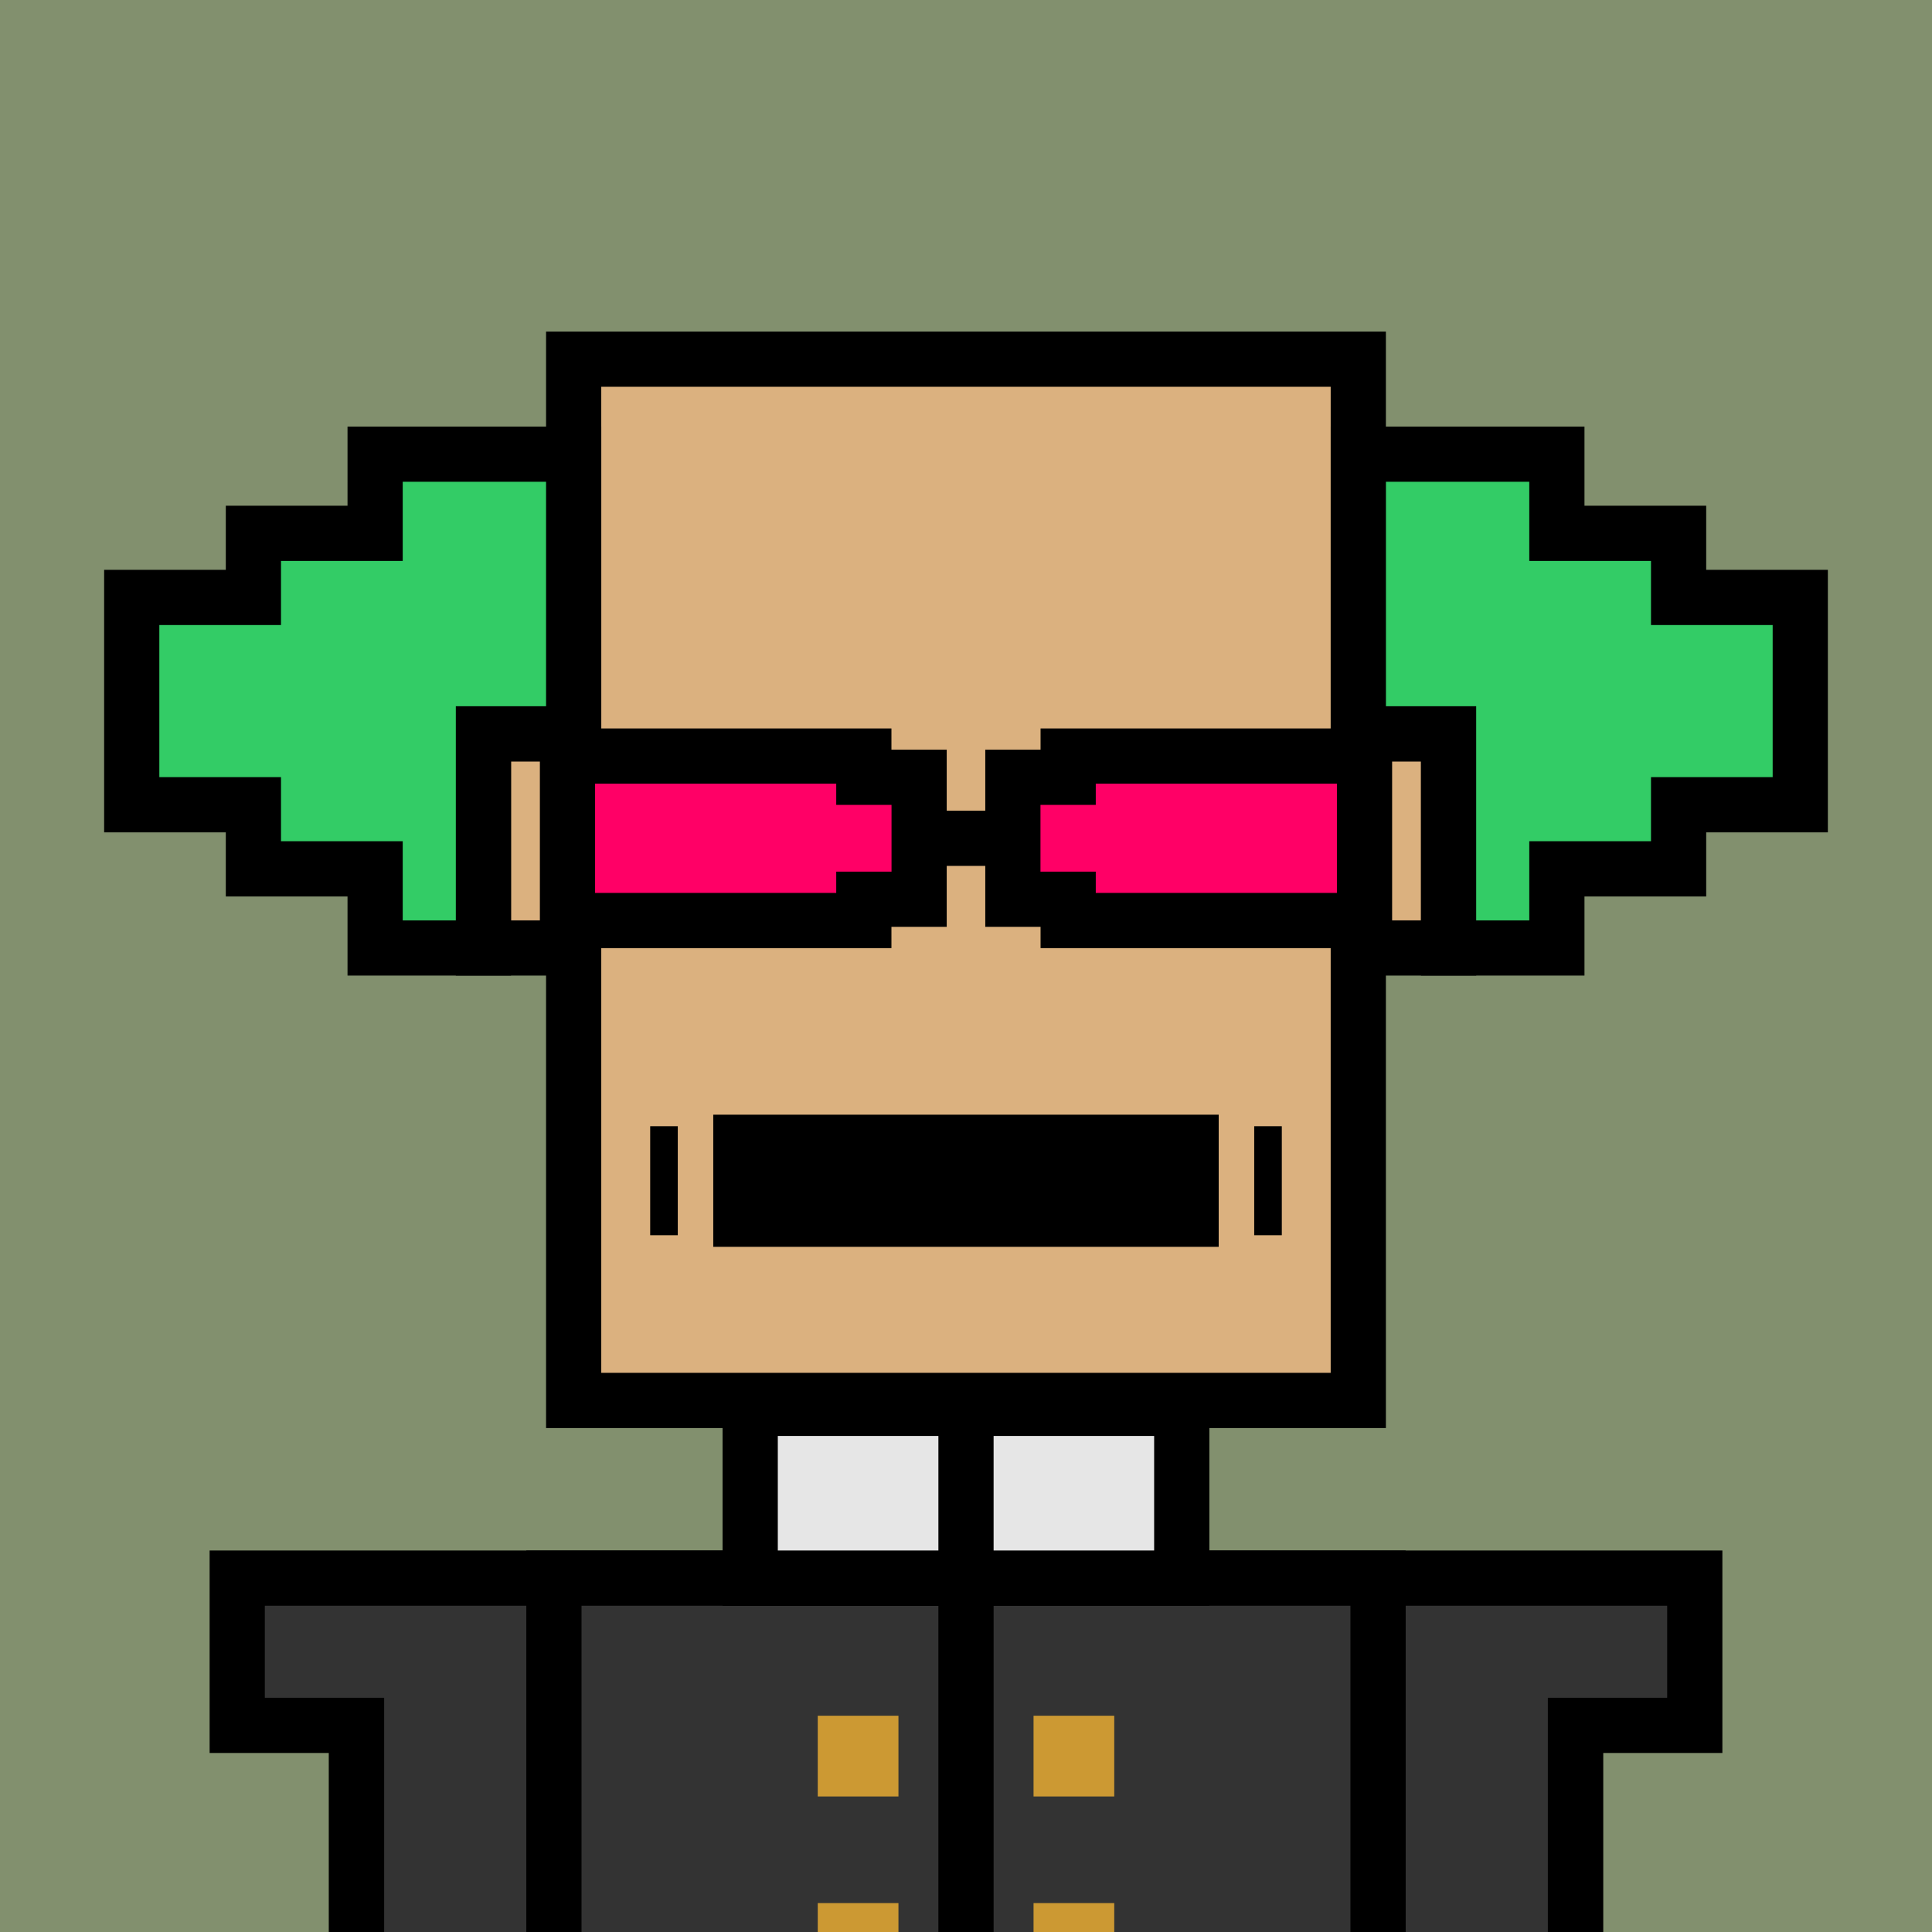 <svg xmlns="http://www.w3.org/2000/svg" xml:space="preserve" fill-rule="evenodd" clip-rule="evenodd" image-rendering="optimizeQuality" shape-rendering="geometricPrecision" text-rendering="geometricPrecision" viewBox="0 0 413 413"><path fill="#82906E" d="M0 0h413v413H0z"/><defs><clipPath id="a"><path d="M0 0h413v413H0z"/></clipPath></defs><g fill="#DBB17F" stroke="#000" stroke-miterlimit="22.926" stroke-width="11.8" clip-path="url(#a)"><path d="M103.34 156.87h206.33v45.78H103.34z"/><path d="M122.63 76.78h167.73v222.59H122.63zM170.11 299.37h72.79v37.98h-72.79zM118.41 337.35h176.17v151.91H118.41z"/><path d="M76.22 357.39h42.2v133.98h-42.2zM294.59 357.39h42.2v133.98h-42.2z"/></g><path fill="none" d="M0 0h413v413H0z"/><defs><clipPath id="b"><path d="M0 0h413v413H0z"/></clipPath></defs><g clip-path="url(#b)"><path fill="#333" stroke="#000" stroke-miterlimit="22.926" stroke-width="11.8" d="M118.41 337.35h176.17v151.91H118.41zM294.59 357.39v133.98h42.19V368.83h25.51v-31.48h-67.7zM76.22 368.83H50.71v-31.48h67.7v154.02H76.22z"/><path fill="#E6E6E6" stroke="#000" stroke-miterlimit="22.926" stroke-width="11.8" d="M160.37 301.06h92.25v36.29h-92.25z"/><path fill="#E6E6E6" stroke="#000" stroke-miterlimit="22.926" stroke-width="11.8" d="M160.37 301.06h46.13v36.29h-46.13z"/><path fill="none" stroke="#000" stroke-miterlimit="22.926" stroke-width="11.8" d="M206.5 337.35v151.91"/><path fill="#c93" d="M174.81 366.77h17.25v17.26h-17.25zm46.13 80.1h17.25v17.25h-17.25zm0-40.05h17.25v17.25h-17.25zm0-40.05h17.25v17.26h-17.25zm-46.13 80.1h17.25v17.25h-17.25zm0-40.05h17.25v17.25h-17.25z"/></g><path fill="none" d="M0 0h413v413H0z"/><path fill="none" d="M0 0h413v413H0z"/><path fill="#3c6" stroke="#000" stroke-miterlimit="22.926" stroke-width="11.8" d="M80.19 97.09h42.44v59.78h-19.29v45.78H80.19v-16.92H54.17v-13.7H28.16v-44.32h26.01v-13.7h26.02zm210.18 0h42.44v16.92h26.02v13.7h26.01v44.32h-26.01v13.7h-26.02v16.92h-23.15v-45.78h-19.29z"/><path d="M152.47 238.28h108.05v28.25H152.47z"/><path fill="none" stroke="#000" stroke-miterlimit="22.926" stroke-width="5.9" d="M141.94 264.05v-23.3M271.06 264.05v-23.3"/><path fill="none" d="M0 0h413v413H0z"/><path fill="none" d="M0 0h413v413H0z"/><g stroke="#000" stroke-miterlimit="22.926" stroke-width="11.8"><path fill="#f06" d="M121.31 161.62h63.35v4.54h11.82v26.07h-11.82v4.55h-63.35zM291.69 161.62h-63.35v4.54h-11.82v26.07h11.82v4.55h63.35z"/><path fill="none" d="M195.41 179.2h23.03"/></g></svg>